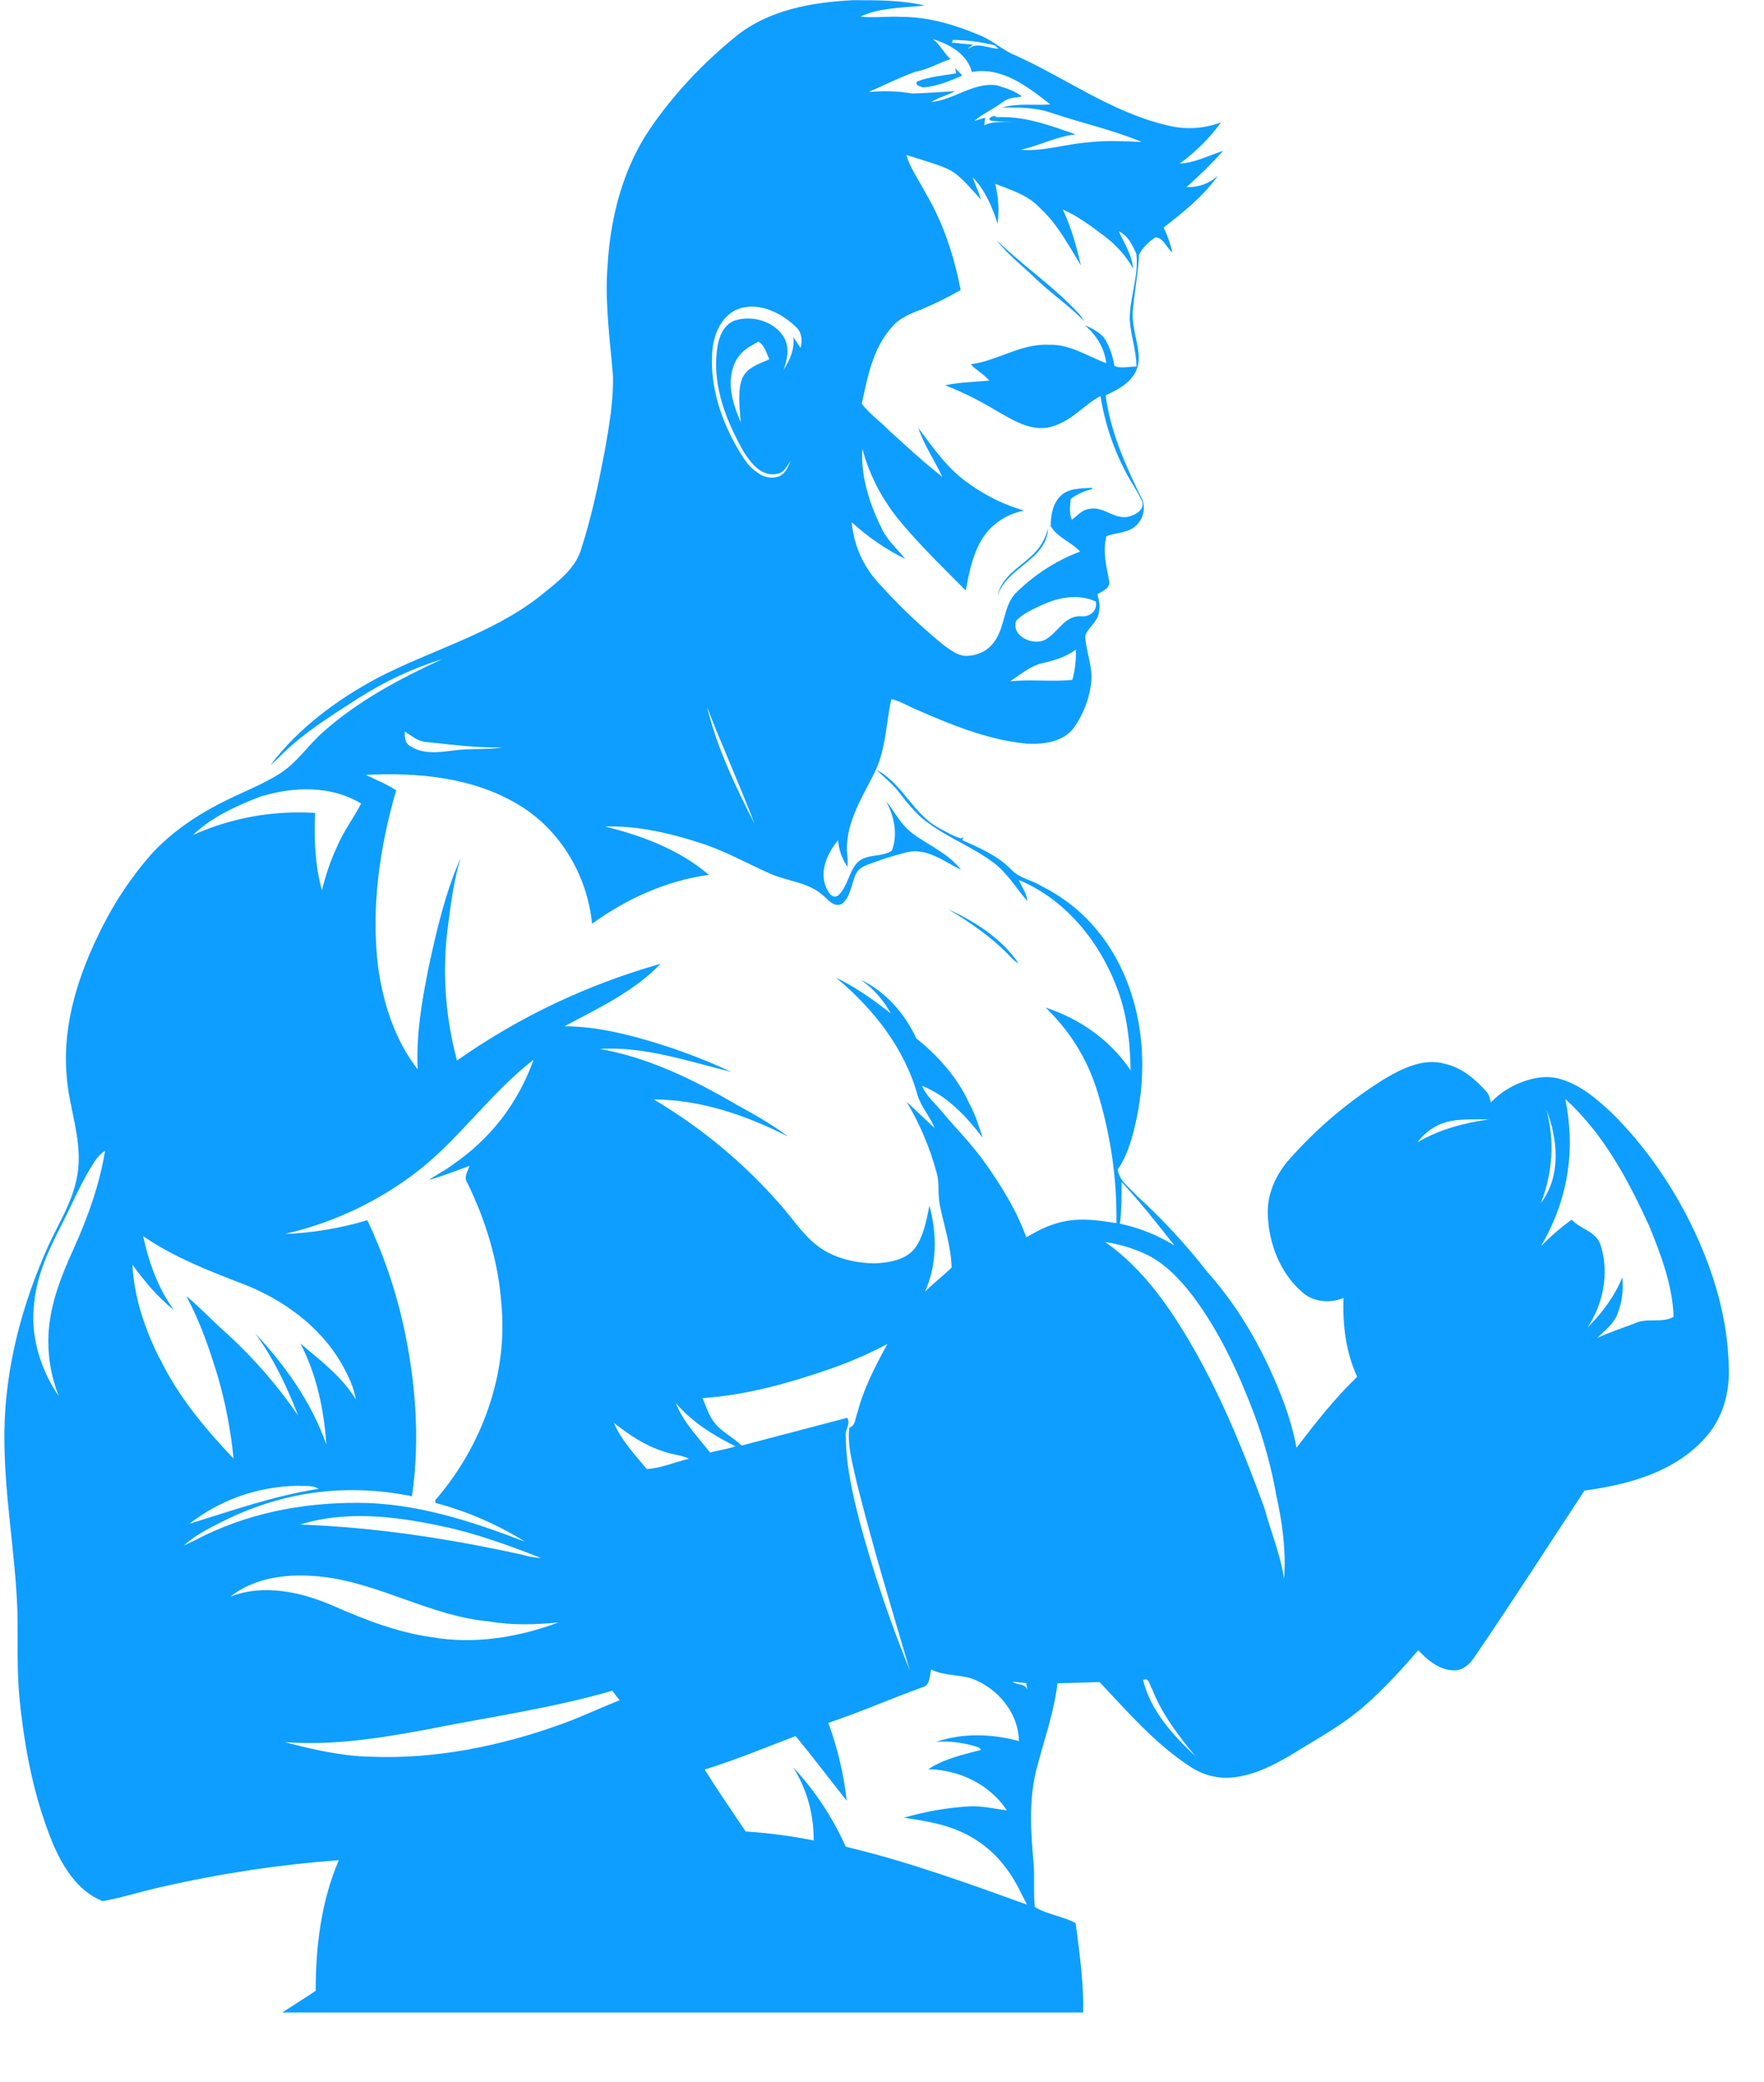 <svg xmlns="http://www.w3.org/2000/svg" xmlns:xlink="http://www.w3.org/1999/xlink" width="50" viewBox="0 0 37.5 44.25" height="59" preserveAspectRatio="xMidYMid meet"><defs><clipPath id="6b87fbe506"><path d="M 0.066 0 L 36.941 0 L 36.941 42.773 L 0.066 42.773 Z M 0.066 0 " clip-rule="nonzero"></path></clipPath><clipPath id="c37b2beaaa"><path d="M 18.434 27.523 L 25.23 27.523 L 25.23 34.32 L 18.434 34.32 Z M 18.434 27.523 " clip-rule="nonzero"></path></clipPath><clipPath id="44fe018366"><path d="M 21.832 27.523 C 19.957 27.523 18.434 29.043 18.434 30.922 C 18.434 32.797 19.957 34.32 21.832 34.32 C 23.711 34.32 25.23 32.797 25.23 30.922 C 25.23 29.043 23.711 27.523 21.832 27.523 Z M 21.832 27.523 " clip-rule="nonzero"></path></clipPath></defs><g clip-path="url(#6b87fbe506)"><path fill="#0e9eff" d="M 36.75 29.023 C 36.727 28.039 36.445 27.082 36.035 26.199 C 35.625 25.312 35 24.371 34.254 23.645 C 33.926 23.336 33.566 23.035 33.129 22.922 C 32.688 22.805 32.055 23.043 31.695 23.43 C 31.668 23.348 31.66 23.258 31.59 23.191 C 31.359 22.934 31.078 22.695 30.73 22.613 C 30.262 22.473 29.793 22.715 29.402 22.949 C 28.664 23.414 28.004 23.969 27.426 24.621 C 27.121 24.957 26.922 25.395 26.953 25.852 C 26.98 26.445 27.219 27.059 27.676 27.457 C 27.91 27.676 28.273 27.707 28.562 27.586 C 28.539 28.152 28.609 28.738 28.852 29.262 C 28.379 29.715 27.965 30.242 27.562 30.77 C 27.5 30.441 27.406 30.121 27.293 29.809 C 26.91 28.797 26.387 27.84 25.664 27.031 C 25.211 26.449 24.715 25.914 24.172 25.418 C 24.023 25.246 23.793 25.105 23.762 24.855 C 23.988 24.527 24.086 24.129 24.168 23.746 C 24.367 22.781 24.316 21.754 23.949 20.836 C 23.578 19.918 22.965 19.246 22.141 18.832 C 21.938 18.703 21.672 18.668 21.504 18.488 C 21.215 18.188 20.828 18.023 20.457 17.855 L 20.48 17.785 L 20.434 17.82 C 20.266 17.777 20.121 17.68 19.973 17.605 C 19.418 17.316 19.191 16.656 18.637 16.363 C 18.781 16.512 18.949 16.637 19.082 16.801 C 19.215 16.969 19.465 17.312 19.73 17.488 C 20.176 17.82 20.699 18.012 21.133 18.344 C 21.422 18.566 21.605 18.883 21.84 19.152 C 21.828 18.988 21.723 18.855 21.66 18.703 C 22.723 19.148 23.473 20.137 23.82 21.211 C 23.977 21.707 24.027 22.234 24.035 22.75 C 23.613 22.113 22.949 21.648 22.227 21.414 C 22.734 21.902 23.102 22.484 23.316 23.16 C 23.605 24.082 23.746 25.027 23.734 25.996 C 23.387 25.941 23.027 25.887 22.676 25.949 C 22.324 26.012 22.086 26.145 21.816 26.297 C 21.625 25.754 21.316 25.254 20.988 24.781 C 20.66 24.309 20.34 24.008 20.02 23.621 C 19.875 23.445 19.688 23.293 19.602 23.078 C 20.141 23.293 20.543 23.73 20.891 24.18 C 20.805 23.926 20.73 23.672 20.598 23.438 C 20.348 22.891 19.941 22.441 19.48 22.07 C 19.238 21.547 18.832 21.078 18.301 20.824 C 18.57 21.016 18.781 21.254 18.938 21.539 C 18.566 21.25 18.191 20.98 17.77 20.777 C 18.555 21.426 19.227 22.273 19.504 23.27 C 19.578 23.527 19.77 23.723 19.867 23.973 C 19.664 23.789 19.477 23.602 19.273 23.418 C 19.559 23.895 19.77 24.398 19.914 24.934 C 19.977 25.164 19.93 25.406 19.984 25.637 C 20.074 26.07 20.219 26.496 20.23 26.941 C 20.047 27.117 19.844 27.273 19.664 27.453 C 19.922 26.879 19.922 26.219 19.758 25.625 C 19.695 25.926 19.645 26.242 19.465 26.508 C 19.285 26.773 18.898 26.84 18.578 26.852 C 18.164 26.84 17.73 26.742 17.391 26.488 C 17.047 26.23 16.824 25.855 16.535 25.543 C 15.77 24.68 14.891 23.957 13.898 23.367 C 14.898 23.371 15.871 23.707 16.754 24.156 C 16.414 23.898 16.031 23.684 15.656 23.477 C 14.75 22.949 13.789 22.477 12.75 22.293 C 13.707 22.234 14.629 22.559 15.547 22.781 C 14.906 22.484 14.246 22.242 13.562 22.055 C 13.055 21.918 12.531 21.812 12 21.812 C 12.715 21.43 13.473 21.078 14.043 20.484 C 12.484 20.926 11.043 21.609 9.715 22.539 C 9.469 21.617 9.398 20.684 9.516 19.738 C 9.582 19.234 9.641 18.723 9.793 18.234 C 9.461 18.988 9.277 19.789 9.105 20.594 C 8.965 21.297 8.844 22.008 8.879 22.727 C 8.395 22.105 8.148 21.332 8.039 20.562 C 7.883 19.297 8.07 18.012 8.422 16.797 C 8.219 16.664 7.988 16.57 7.773 16.469 C 8.895 16.414 10.074 16.52 11.051 17.121 C 11.922 17.652 12.488 18.621 12.586 19.633 C 13.32 19.102 14.172 18.715 15.07 18.594 C 14.449 18.062 13.656 17.762 12.863 17.566 C 13.57 17.547 14.262 17.711 14.93 17.93 C 15.441 18.098 15.902 18.363 16.395 18.578 C 16.746 18.73 17.164 18.75 17.469 19.008 C 17.598 19.102 17.711 19.297 17.898 19.211 C 18.113 19.039 18.09 18.727 18.234 18.508 C 18.348 18.391 18.516 18.355 18.66 18.301 C 18.805 18.242 19.07 18.168 19.277 18.113 C 19.699 18.012 20.07 18.309 20.43 18.488 C 20.18 18.16 19.793 17.988 19.465 17.762 C 19.133 17.535 19.043 17.27 18.832 17.023 C 19.012 17.34 19.09 17.738 18.961 18.078 C 18.758 18.219 18.453 18.145 18.258 18.305 C 18.059 18.465 18.031 18.832 17.824 19.027 C 17.695 19.125 17.609 18.957 17.562 18.863 C 17.414 18.512 17.59 18.133 17.816 17.855 C 17.832 18.062 17.898 18.254 18.02 18.426 C 18.02 18.34 18.02 18.254 18.012 18.172 C 17.949 17.555 18.297 17 18.566 16.473 C 18.84 15.949 18.828 15.398 18.949 14.859 C 19.129 14.895 19.289 15 19.457 15.07 C 20.215 15.402 20.996 15.727 21.828 15.805 C 22.18 15.824 22.602 15.773 22.828 15.469 C 23.027 15.184 23.152 14.871 23.195 14.527 C 23.242 14.18 23.082 13.852 23.07 13.508 C 23.137 13.336 23.324 13.219 23.359 13.031 C 23.395 12.84 23.359 12.762 23.328 12.629 C 23.434 12.562 23.613 12.504 23.578 12.344 C 23.52 12.031 23.438 11.719 23.52 11.398 C 23.723 11.312 23.977 11.336 24.145 11.176 C 24.234 11.094 24.289 10.996 24.309 10.879 C 24.328 10.762 24.309 10.648 24.246 10.543 C 23.914 9.863 23.602 9.156 23.504 8.402 C 23.793 8.27 24.109 8.102 24.191 7.766 C 24.27 7.43 24.047 7.004 24.082 6.609 C 24.113 6.219 24.195 5.812 24.215 5.41 C 24.301 5.254 24.418 5.133 24.57 5.043 C 24.738 5.062 24.801 5.27 24.922 5.367 C 24.883 5.184 24.82 5.008 24.738 4.836 C 25.156 4.508 25.582 4.172 25.891 3.734 C 25.699 3.906 25.48 3.984 25.223 3.977 C 25.496 3.734 25.758 3.48 26 3.207 C 25.691 3.305 25.402 3.461 25.078 3.477 C 25.418 3.23 25.711 2.938 25.957 2.602 C 25.57 2.742 25.18 2.762 24.781 2.656 C 23.629 2.379 22.66 1.664 21.594 1.18 C 21.316 1.07 21.098 0.855 20.82 0.746 C 20.301 0.527 19.742 0.359 19.168 0.359 C 18.875 0.34 18.578 0.387 18.289 0.352 C 18.719 0.156 19.199 0.168 19.66 0.117 C 19.156 0 18.645 0.004 18.133 0.004 C 17.27 0.047 16.344 0.207 15.648 0.77 C 14.957 1.328 14.32 2 13.812 2.746 C 13.242 3.59 12.98 4.609 12.918 5.617 C 12.852 6.406 12.965 7.199 13.031 7.984 C 13.043 8.512 12.953 9.031 12.863 9.547 C 12.73 10.25 12.586 10.949 12.367 11.633 C 12.242 12.105 11.812 12.395 11.457 12.688 C 10.434 13.48 9.16 13.82 8.023 14.41 C 7.164 14.871 6.352 15.469 5.754 16.254 C 5.801 16.219 5.848 16.18 5.891 16.137 C 6.387 15.617 7 15.238 7.605 14.848 C 8.215 14.461 8.773 14.207 9.402 14.008 C 8.504 14.422 7.613 14.895 6.867 15.559 C 6.539 15.848 6.301 16.23 5.918 16.461 C 5.539 16.691 5.191 16.82 4.832 17 C 4.227 17.293 3.645 17.676 3.191 18.184 C 2.781 18.656 2.438 19.172 2.16 19.73 C 1.68 20.684 1.328 21.742 1.414 22.824 C 1.453 23.539 1.77 24.238 1.645 24.969 C 1.559 25.512 1.258 25.977 1.031 26.469 C 0.473 27.711 0.113 29.051 0.094 30.41 C 0.078 31.766 0.332 32.988 0.371 34.281 C 0.383 34.898 0.355 35.516 0.418 36.129 C 0.523 37.164 0.719 38.191 1.113 39.156 C 1.328 39.668 1.645 40.191 2.18 40.406 C 2.613 40.332 3.031 40.188 3.465 40.098 C 4.695 39.816 5.941 39.629 7.203 39.535 C 6.828 40.406 6.711 41.371 6.711 42.312 C 6.422 42.508 6.117 42.688 5.832 42.891 C 11.562 42.883 17.289 42.883 23.023 42.891 C 23.051 42.215 22.953 41.543 22.867 40.875 C 22.594 40.723 22.266 40.695 22 40.531 C 21.965 40.223 22 39.914 21.973 39.602 C 21.914 38.949 21.867 38.281 22.027 37.633 C 22.191 36.984 22.406 36.414 22.48 35.777 L 23.375 35.75 C 23.98 36.391 24.57 37.078 25.324 37.562 C 25.637 37.762 25.977 37.824 26.34 37.758 C 26.738 37.691 27.102 37.5 27.449 37.297 C 27.91 37.008 28.391 36.75 28.816 36.414 C 29.246 36.078 29.742 35.551 30.148 35.074 C 30.348 35.281 30.598 35.5 30.91 35.5 C 31.09 35.508 31.234 35.379 31.332 35.238 C 32.133 34.066 32.902 32.867 33.684 31.68 C 34.613 31.555 35.602 31.289 36.25 30.559 C 36.629 30.145 36.781 29.57 36.75 29.023 Z M 22.797 14.449 C 22.359 14.496 21.914 14.434 21.473 14.48 C 21.695 14.34 21.895 14.156 22.148 14.098 C 22.406 14.039 22.664 13.965 22.871 13.805 C 22.879 14.023 22.855 14.238 22.797 14.449 Z M 22.98 13.098 C 22.641 13.074 22.492 13.441 22.23 13.59 C 21.973 13.738 21.492 13.527 21.602 13.195 C 21.746 13.039 21.949 12.953 22.141 12.863 C 22.496 12.695 22.926 12.613 23.293 12.785 C 23.34 12.973 23.172 13.121 22.98 13.098 Z M 20.254 0.848 C 20.559 0.852 20.855 0.891 21.152 0.965 L 21.227 1.035 C 21.02 1.035 20.762 0.879 20.59 1.039 L 20.59 1.023 L 20.684 0.949 L 20.238 0.906 Z M 19.453 1.527 C 19.719 1.48 19.953 1.34 20.207 1.254 C 20.062 1.125 19.988 0.949 19.832 0.832 C 20.188 0.941 20.562 1.148 20.66 1.531 C 21.297 1.41 21.855 1.848 22.328 2.219 C 21.988 2.246 21.637 2.184 21.301 2.289 C 21.652 2.281 22.012 2.281 22.348 2.398 C 22.988 2.613 23.648 2.758 24.27 3.016 C 23.902 3.004 23.531 2.98 23.16 3.023 C 22.672 3.055 22.191 3.223 21.695 3.184 C 22.094 3.098 22.457 2.902 22.867 2.855 C 22.324 2.668 21.77 2.457 21.184 2.492 C 21.145 2.414 20.949 2.535 21.074 2.566 C 21.215 2.582 21.352 2.59 21.492 2.59 C 21.301 2.602 21.105 2.57 20.926 2.664 L 20.941 2.5 L 20.711 2.57 C 20.887 2.422 21.098 2.328 21.285 2.191 C 21.469 2.051 21.574 2.086 21.723 2.051 C 21.574 1.926 21.371 1.871 21.184 1.812 C 20.688 1.746 20.277 2.125 19.797 2.168 C 19.953 2.07 20.141 2.027 20.301 1.938 C 20 1.957 19.699 1.977 19.398 1.988 C 19.09 1.934 18.777 1.926 18.465 1.957 C 18.793 1.809 19.117 1.652 19.453 1.527 Z M 19.242 11.879 C 19.07 11.66 18.844 11.469 18.73 11.203 C 18.477 10.688 18.297 10.117 18.332 9.539 C 18.477 10.074 18.723 10.559 19.066 10.996 C 19.516 11.551 20.031 12.047 20.531 12.551 C 20.613 12.105 20.707 11.625 21.012 11.273 C 21.219 11.051 21.473 10.91 21.77 10.852 C 21.344 10.727 20.949 10.535 20.59 10.273 C 20.145 9.969 19.84 9.516 19.52 9.094 C 19.648 9.465 19.867 9.781 20.031 10.133 C 19.633 9.824 19.266 9.48 18.891 9.141 C 18.707 8.949 18.48 8.793 18.32 8.582 C 18.441 8.016 18.555 7.406 18.953 6.961 C 19.117 6.754 19.371 6.66 19.602 6.57 C 19.883 6.453 20.156 6.316 20.422 6.164 C 20.285 5.453 20.059 4.75 19.688 4.121 C 19.543 3.844 19.359 3.59 19.266 3.293 C 19.551 3.387 19.84 3.461 20.117 3.578 C 20.395 3.691 20.625 4 20.855 4.242 C 20.805 4.078 20.734 3.93 20.676 3.766 C 20.941 4.039 21.094 4.398 21.207 4.754 C 21.242 4.469 21.227 4.188 21.156 3.906 C 21.492 4.039 21.855 4.145 22.109 4.422 C 22.484 4.762 22.715 5.219 22.98 5.641 C 22.883 5.234 22.773 4.832 22.594 4.453 C 22.918 4.594 23.203 4.812 23.48 5.02 C 23.73 5.207 23.934 5.438 24.09 5.707 C 24.062 5.418 23.902 5.176 23.785 4.918 C 23.977 5.004 24.074 5.207 24.156 5.391 C 24.215 5.859 24.016 6.316 24.016 6.785 C 24.035 7.125 24.156 7.449 24.16 7.789 C 24.004 7.789 23.836 7.84 23.691 7.777 C 23.664 7.602 23.609 7.438 23.531 7.281 C 23.445 7.09 23.242 6.992 23.059 6.91 C 23.305 7.117 23.48 7.395 23.516 7.719 C 23.117 7.57 22.738 7.309 22.293 7.328 C 21.707 7.297 21.207 7.668 20.637 7.742 C 20.754 7.875 20.918 7.949 21.031 8.09 C 20.719 8.117 20.398 8.125 20.094 8.188 C 20.465 8.336 20.82 8.512 21.164 8.719 C 21.531 8.926 21.941 9.203 22.387 9.059 C 22.832 8.914 23.039 8.602 23.395 8.418 C 23.488 9.004 23.676 9.559 23.957 10.082 C 24.059 10.273 24.184 10.445 24.27 10.637 C 24.359 10.828 24.137 10.949 23.98 10.984 C 23.688 11.043 23.457 10.754 23.16 10.816 C 23.004 10.832 22.902 10.961 22.785 11.047 C 22.723 10.902 22.75 10.746 22.762 10.602 C 22.898 10.504 23.051 10.434 23.215 10.395 L 23.215 10.367 C 22.98 10.383 22.715 10.371 22.543 10.543 C 22.371 10.719 22.34 10.957 22.336 11.18 C 22.48 11.43 22.773 11.516 22.961 11.723 C 22.457 11.914 22.012 12.199 21.625 12.574 C 21.371 12.805 21.371 13.168 21.238 13.461 C 21.098 13.781 20.852 13.941 20.504 13.941 C 20.332 13.918 20.191 13.805 20.055 13.707 C 19.578 13.316 19.133 12.895 18.723 12.441 C 18.363 12.066 18.156 11.617 18.105 11.098 C 18.449 11.414 18.828 11.672 19.242 11.879 Z M 15.148 7.406 C 15.188 7.062 15.359 6.684 15.715 6.559 C 16.152 6.418 16.609 6.652 16.922 6.949 C 17.047 7.066 17.059 7.238 17.02 7.395 C 16.969 7.32 16.914 7.238 16.863 7.164 C 16.898 7.418 16.789 7.66 16.656 7.863 C 16.742 7.637 16.789 7.379 16.66 7.16 C 16.449 6.824 15.992 6.695 15.621 6.812 C 15.355 6.91 15.262 7.215 15.238 7.477 C 15.152 8.234 15.449 8.969 15.816 9.613 C 15.969 9.852 16.199 10.141 16.516 10.07 C 16.668 10.055 16.73 9.898 16.812 9.793 C 16.754 9.91 16.707 10.055 16.574 10.117 C 16.441 10.18 16.25 10.152 16.125 10.059 C 15.887 9.914 15.754 9.66 15.621 9.426 C 15.281 8.805 15.078 8.105 15.148 7.406 Z M 15.75 8.98 C 15.605 8.645 15.477 8.273 15.559 7.906 C 15.637 7.535 15.863 7.395 16.125 7.262 C 16.258 7.344 16.293 7.504 16.355 7.637 C 16.148 7.73 15.898 7.801 15.789 8.02 C 15.68 8.238 15.715 8.66 15.75 8.98 Z M 16.047 17.52 C 15.637 16.723 15.246 15.902 15.031 15.027 C 15.355 15.867 15.727 16.688 16.047 17.523 Z M 8.605 15.547 C 8.75 15.637 8.879 15.758 9.059 15.77 C 9.602 15.824 10.145 15.902 10.688 15.883 C 10.348 15.941 9.992 15.902 9.652 15.949 C 9.312 15.992 9 16.035 8.723 15.859 C 8.605 15.797 8.602 15.66 8.605 15.547 Z M 17.672 29.086 C 18.082 28.941 18.477 28.77 18.863 28.566 C 18.609 29.035 18.359 29.508 18.227 30.027 C 18.18 30.133 18.188 30.312 18.055 30.34 C 18.008 30.738 18.133 31.133 18.215 31.52 C 18.551 32.859 18.949 34.176 19.344 35.508 C 18.926 34.484 18.574 33.441 18.285 32.379 C 18.129 31.773 17.984 31.156 17.98 30.523 C 17.957 30.387 18.09 30.266 18.012 30.133 L 15.766 30.723 C 15.594 30.555 15.371 30.449 15.215 30.27 C 15.062 30.094 15.02 29.902 14.934 29.715 C 15.871 29.652 16.781 29.395 17.672 29.086 Z M 15.633 30.738 C 15.461 30.801 15.273 30.824 15.094 30.871 C 14.836 30.535 14.523 30.227 14.367 29.82 C 14.715 30.23 15.172 30.508 15.633 30.738 Z M 5.527 16.934 C 6.227 16.715 7.035 16.688 7.676 17.078 C 7.516 17.391 7.301 17.668 7.168 17.988 C 7.027 18.289 6.922 18.602 6.844 18.922 C 6.695 18.391 6.676 17.824 6.699 17.277 C 5.797 17.223 4.93 17.379 4.102 17.746 C 4.5 17.367 5.012 17.133 5.527 16.934 Z M 1.582 26.504 C 1.293 27.133 1.027 27.797 1.027 28.504 C 1.027 28.91 1.102 29.301 1.25 29.676 C 0.852 29.094 0.633 28.371 0.73 27.664 C 0.789 27.086 1.039 26.562 1.297 26.055 C 1.559 25.543 1.73 25.117 2.008 24.691 C 2.066 24.598 2.141 24.52 2.234 24.457 C 2.117 25.168 1.875 25.852 1.582 26.504 Z M 3.383 28.859 C 3.082 28.242 2.848 27.574 2.816 26.879 C 3.07 27.23 3.355 27.574 3.699 27.844 C 3.359 27.383 3.164 26.832 3.043 26.273 C 3.699 26.723 4.445 27.012 5.188 27.297 C 6.023 27.625 6.805 28.191 7.262 28.984 C 7.395 29.219 7.52 29.473 7.566 29.746 C 7.273 29.262 6.816 28.918 6.387 28.555 C 6.734 29.219 6.887 29.965 6.938 30.703 C 6.625 29.809 6.062 29.016 5.422 28.336 C 5.816 28.867 6.098 29.469 6.336 30.082 C 5.898 29.445 5.395 28.867 4.828 28.348 C 4.527 28.086 4.262 27.793 3.957 27.543 C 4.254 28.082 4.453 28.672 4.633 29.262 C 4.797 29.828 4.906 30.41 4.965 31 C 4.348 30.352 3.777 29.664 3.391 28.859 Z M 6.762 31.645 C 5.828 31.789 4.926 32.109 4.023 32.387 C 4.707 31.863 5.48 31.594 6.34 31.578 C 6.484 31.59 6.641 31.559 6.77 31.641 Z M 3.914 32.844 C 4.203 32.582 4.562 32.422 4.902 32.254 C 6.137 31.68 7.422 31.531 8.758 31.801 C 8.938 30.566 8.832 29.305 8.559 28.094 C 8.387 27.344 8.137 26.625 7.809 25.934 C 7.238 26.105 6.652 26.203 6.055 26.227 C 7.117 25.98 8.082 25.52 8.941 24.844 C 9.812 24.145 10.457 23.203 11.344 22.523 C 11.008 23.453 10.434 24.199 9.617 24.758 C 9.461 24.879 9.281 24.961 9.121 25.078 C 9.414 24.996 9.699 24.879 9.98 24.781 C 9.945 24.898 9.848 25.023 9.938 25.145 C 10.324 25.941 10.59 26.797 10.656 27.684 C 10.809 29.203 10.246 30.738 9.254 31.883 L 9.254 31.941 C 9.93 32.121 10.566 32.395 11.16 32.766 C 10.027 32.332 8.848 31.945 7.625 31.941 C 6.398 31.934 5.23 32.172 4.168 32.723 C 4.082 32.766 4 32.809 3.914 32.844 Z M 11.5 33.113 C 11.375 33.105 11.254 33.086 11.133 33.051 C 9.57 32.703 7.984 32.461 6.383 32.402 C 7.34 32.102 8.375 32.223 9.34 32.426 C 10.086 32.578 10.797 32.836 11.5 33.113 Z M 4.898 33.934 C 5.43 33.512 6.152 33.438 6.809 33.508 C 8.051 33.633 9.148 34.352 10.398 34.461 C 10.883 34.547 11.375 34.531 11.867 34.484 C 11.016 34.801 10.086 34.953 9.184 34.797 C 8.449 34.695 7.758 34.426 7.082 34.129 C 6.406 33.836 5.609 33.656 4.898 33.934 Z M 11.953 36.637 C 10.641 37.113 9.246 37.395 7.852 37.336 C 7.238 37.32 6.641 37.18 6.055 37.027 C 7.047 37.102 8.035 36.949 9.012 36.77 C 10.348 36.5 11.703 36.316 13.016 35.934 L 13.172 36.137 C 12.762 36.297 12.367 36.488 11.953 36.637 Z M 13.75 31.223 C 13.496 30.914 13.211 30.617 13.051 30.242 C 13.375 30.496 13.715 30.727 14.105 30.848 C 14.281 30.918 14.477 30.918 14.645 31.004 C 14.344 31.074 14.062 31.203 13.75 31.223 Z M 17.98 39.25 C 17.699 38.625 17.328 38.062 16.863 37.562 C 17.156 38.039 17.301 38.559 17.297 39.117 C 16.82 39.02 16.34 38.957 15.852 38.926 C 15.559 38.488 15.258 38.055 14.98 37.609 C 15.637 37.406 16.273 37.141 16.914 36.898 C 17.285 37.348 17.637 37.816 18 38.273 C 17.938 37.707 17.805 37.152 17.609 36.617 C 18.285 36.391 18.934 36.105 19.602 35.863 C 19.781 35.824 19.754 35.617 19.797 35.484 C 20.07 35.621 20.387 35.586 20.672 35.68 C 21.215 35.887 21.652 36.406 21.66 37.004 C 21.086 36.848 20.469 36.828 19.902 37.02 C 20.188 37 20.465 37.035 20.734 37.117 C 20.789 37.125 20.828 37.148 20.855 37.191 C 20.477 37.293 20.07 37.379 19.734 37.602 C 20.387 37.613 21.039 37.922 21.406 38.477 C 21.145 38.445 20.887 38.379 20.617 38.391 C 20.141 38.418 19.676 38.5 19.215 38.633 C 19.551 38.684 19.891 38.734 20.207 38.844 C 20.703 39.016 21.105 39.312 21.41 39.734 C 21.586 39.965 21.699 40.227 21.832 40.48 C 20.566 40.023 19.297 39.562 17.98 39.25 Z M 21.527 35.742 L 21.816 35.773 L 21.844 35.926 C 21.797 35.766 21.629 35.824 21.527 35.742 Z M 23.844 25.121 C 24.242 25.551 24.605 26.012 24.965 26.469 C 24.605 26.25 24.219 26.094 23.809 26.008 C 23.844 25.711 23.844 25.418 23.844 25.121 Z M 24.301 35.707 C 24.434 35.641 24.438 35.828 24.492 35.898 C 24.699 36.43 25.051 36.887 25.41 37.324 C 24.93 36.875 24.461 36.359 24.301 35.707 Z M 27.297 33.559 C 27.223 33.043 27.016 32.559 26.883 32.062 C 26.473 30.934 26.023 29.82 25.438 28.773 C 24.934 27.879 24.348 26.996 23.496 26.398 C 23.77 26.438 24.035 26.516 24.289 26.625 C 24.727 26.809 25.062 27.164 25.344 27.527 C 25.918 28.285 26.32 29.156 26.656 30.039 C 26.863 30.594 27.02 31.16 27.125 31.738 L 27.125 31.75 C 27.258 32.34 27.344 32.953 27.297 33.555 Z M 30.137 24.277 C 30.262 24.105 30.426 23.977 30.621 23.891 C 30.949 23.758 31.312 23.801 31.66 23.789 C 31.129 23.867 30.605 24 30.137 24.277 Z M 32.879 23.59 C 33.117 24.223 33.191 24.996 32.758 25.566 C 33.008 24.922 33.051 24.262 32.879 23.59 Z M 34.746 28.129 C 34.48 28.23 34.211 28.316 33.953 28.438 C 34.109 28.285 34.301 28.145 34.383 27.93 C 34.484 27.676 34.516 27.414 34.488 27.145 C 34.324 27.555 34.055 27.906 33.746 28.219 C 34.086 27.711 34.219 27.043 34.023 26.453 C 33.926 26.168 33.59 26.121 33.41 25.922 C 33.18 26.09 32.961 26.277 32.758 26.488 C 33.328 25.512 33.5 24.469 33.277 23.359 C 34.074 24.082 34.602 25.055 35.043 26.023 L 35.047 26.023 C 35.301 26.652 35.555 27.301 35.578 27.988 C 35.32 28.133 35.012 27.996 34.746 28.129 Z M 34.746 28.129 " fill-opacity="1" fill-rule="nonzero"></path></g><path fill="#0e9eff" d="M 19.621 1.859 C 19.914 1.836 20.191 1.723 20.457 1.605 L 20.309 1.449 L 20.324 1.559 C 20.047 1.605 19.758 1.629 19.492 1.734 C 19.453 1.824 19.562 1.832 19.621 1.859 Z M 19.621 1.859 " fill-opacity="1" fill-rule="nonzero"></path><path fill="#0e9eff" d="M 22.004 5.91 C 22.34 6.234 22.727 6.496 23.051 6.828 L 22.961 6.695 C 22.426 6.105 21.762 5.664 21.191 5.109 C 21.422 5.414 21.734 5.645 22.004 5.91 Z M 22.004 5.91 " fill-opacity="1" fill-rule="nonzero"></path><path fill="#0e9eff" d="M 22.281 11.227 C 22.223 11.465 22.098 11.664 21.914 11.828 C 21.648 12.074 21.273 12.277 21.207 12.672 C 21.383 12.055 22.254 11.91 22.281 11.227 Z M 22.281 11.227 " fill-opacity="1" fill-rule="nonzero"></path><path fill="#0e9eff" d="M 21.652 20.473 C 21.289 19.941 20.723 19.586 20.152 19.32 C 20.602 19.594 21.039 19.887 21.41 20.262 C 21.484 20.34 21.555 20.426 21.652 20.473 Z M 21.652 20.473 " fill-opacity="1" fill-rule="nonzero"></path><g clip-path="url(#c37b2beaaa)"><g clip-path="url(#44fe018366)"><path fill="#0e9eff" d="M 18.434 27.523 L 25.23 27.523 L 25.23 34.32 L 18.434 34.32 Z M 18.434 27.523 " fill-opacity="1" fill-rule="nonzero"></path></g></g></svg>